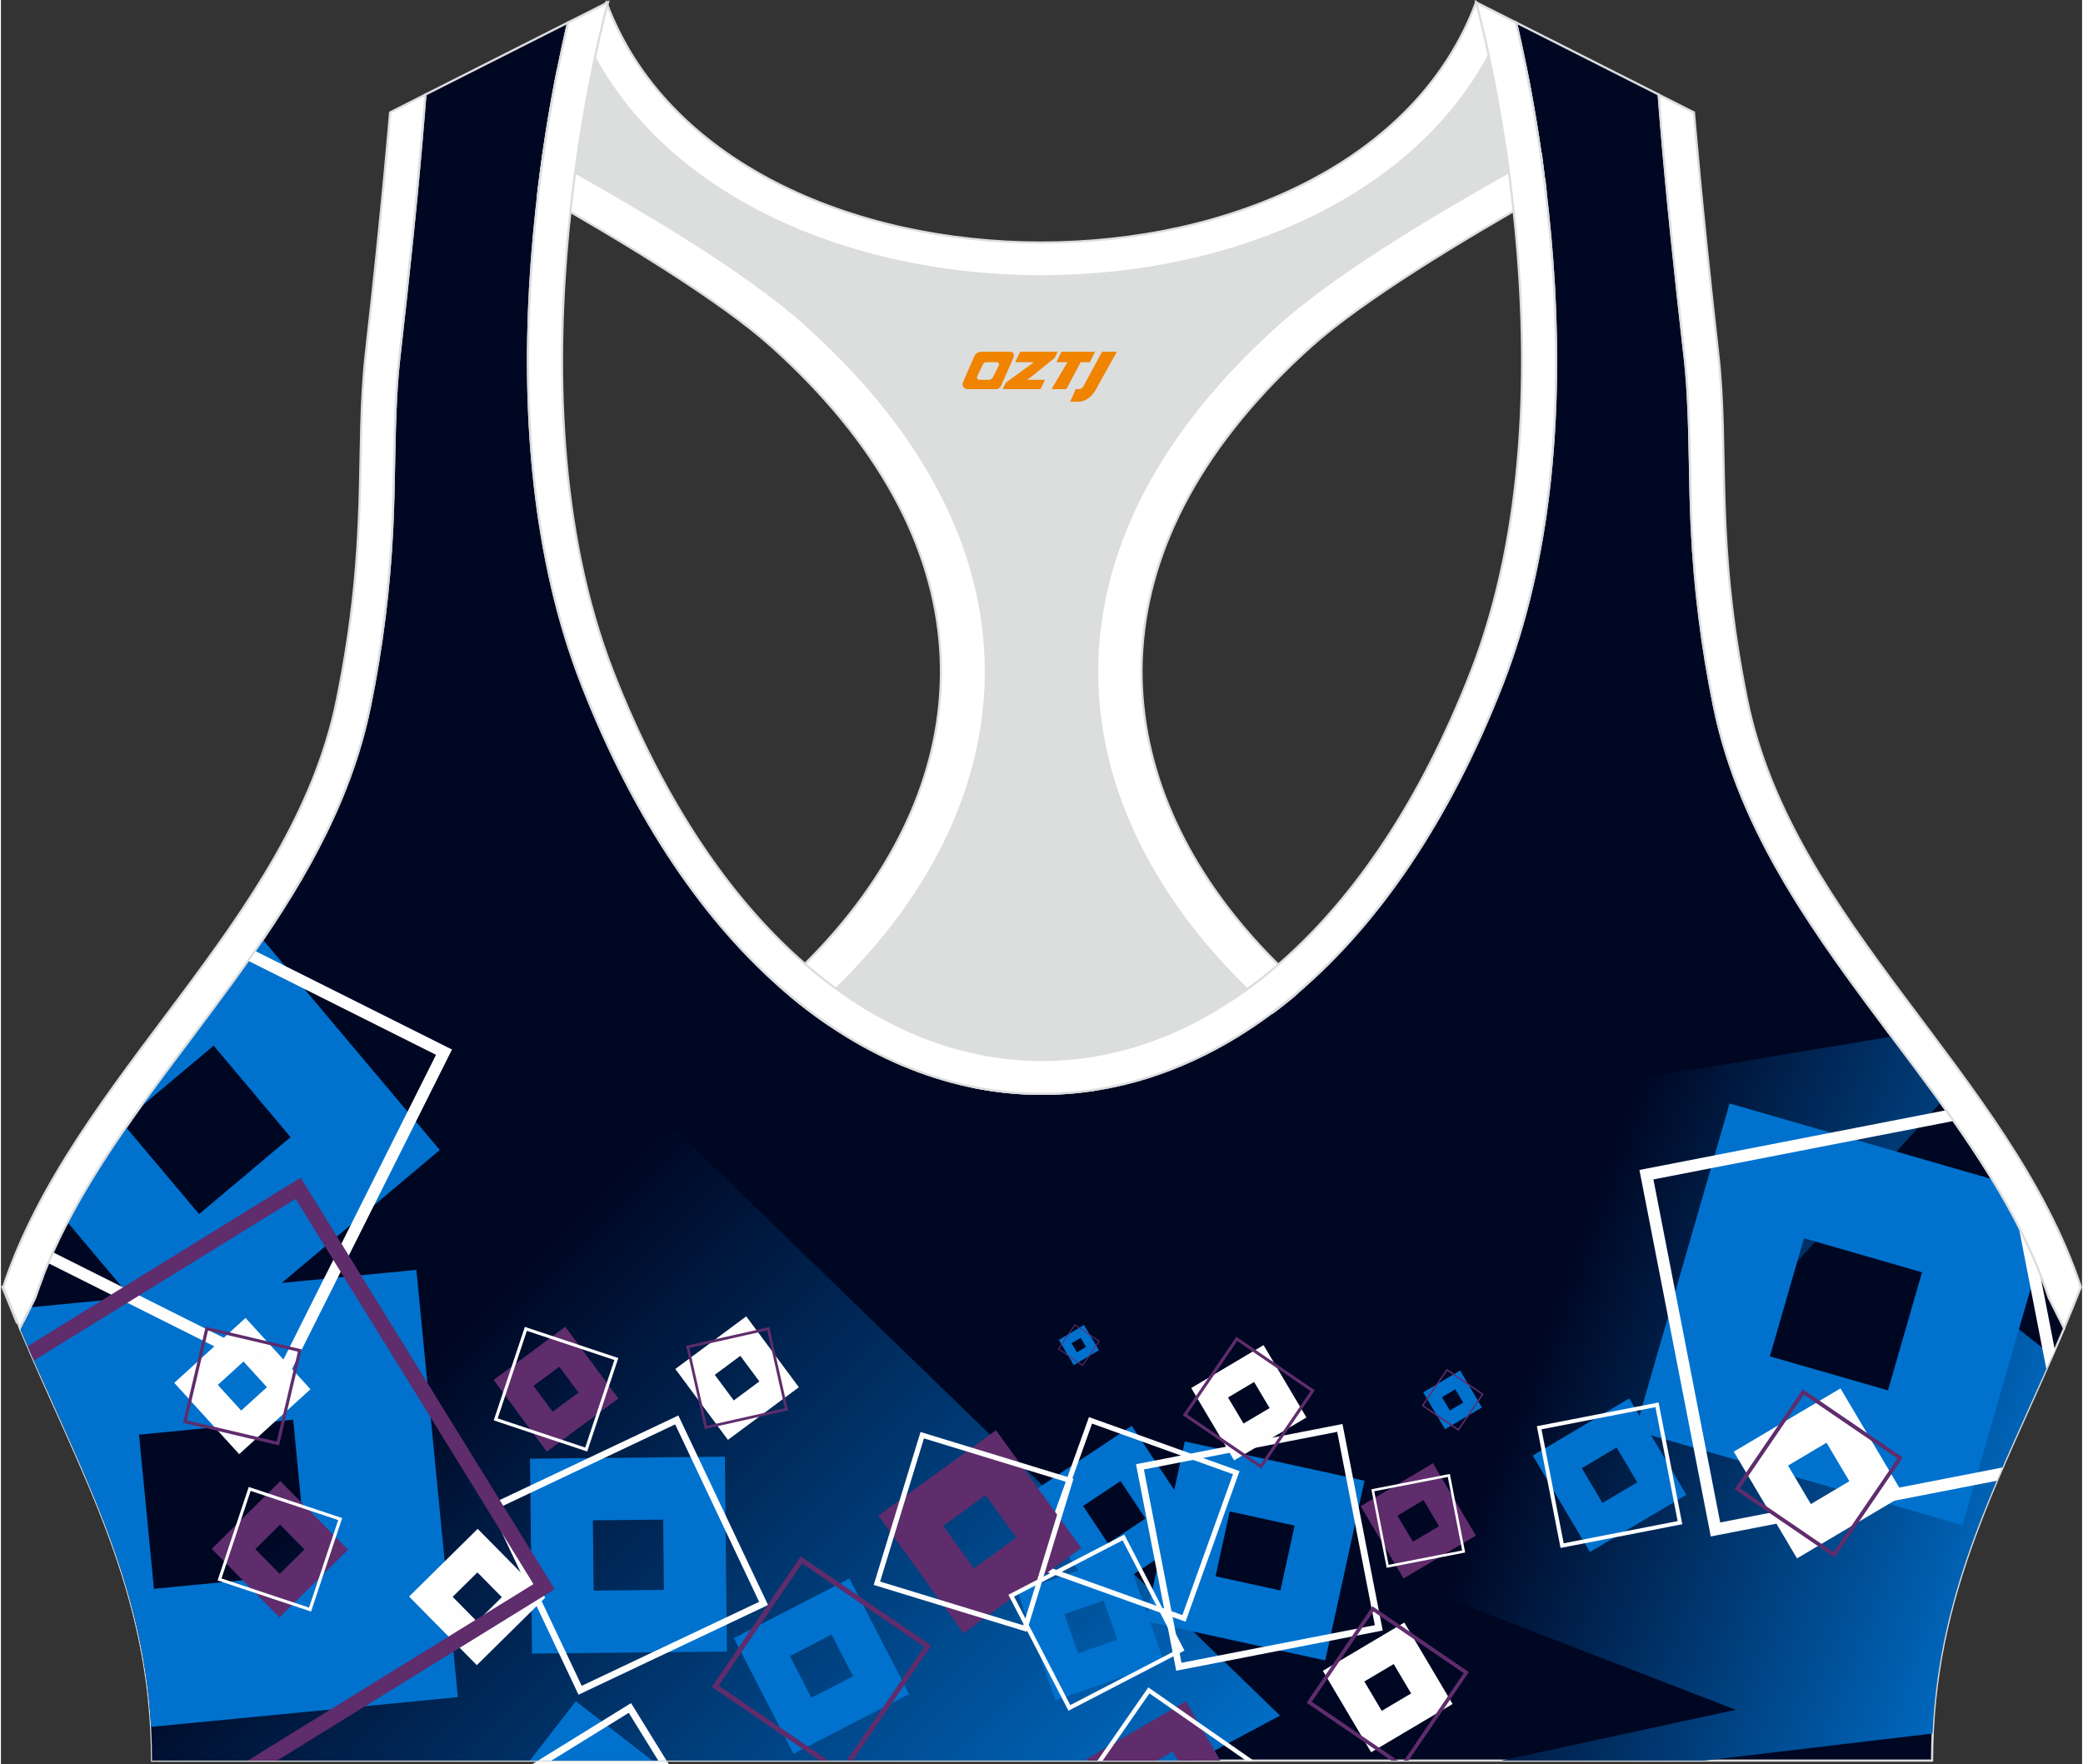 <?xml version="1.0" encoding="utf-8"?>
<!-- Generator: Adobe Illustrator 24.0.1, SVG Export Plug-In . SVG Version: 6.00 Build 0)  -->
<svg xmlns="http://www.w3.org/2000/svg" xmlns:xlink="http://www.w3.org/1999/xlink" version="1.1" id="图层_1" x="0px" y="0px" width="378.8px" height="320.8px" viewBox="0 0 378.95 321.22" enable-background="new 0 0 378.95 321.22" xml:space="preserve">
<rect x="0" y="0" width="378.95" height="321.22" fill="#333333" stroke="none"/>
<g>
	<polygon fill="none" stroke="#FEFEFE" stroke-width="1.288" stroke-miterlimit="22.926" points="114.53,310.99 120.45,320.57    99.02,320.57  "/>
	
		<path fill-rule="evenodd" clip-rule="evenodd" fill="#000723" stroke="#DCDDDD" stroke-width="0.4" stroke-miterlimit="22.926" d="   M275.88,4.09l25.98,13.13l0.3,3.74c1.19,14.71,2.78,29.47,4.44,44.13c0.27,2.35,0.45,4.72,0.58,7.08   c0.43,7.96,0.33,15.95,0.71,23.93c0.52,11,1.86,21.69,4.05,32.49c4.72,23.22,18.82,42.1,32.73,60.65   c9.62,12.83,19.79,26.21,26.01,41.09c0.82,1.96,1.57,3.94,2.24,5.95l2.78,5.55c-11.28,26.72-24.06,47.88-24.06,78.74H189.83h-0.52   H27.52c0-30.86-12.78-52.02-24.06-78.74l2.78-5.55c5.76-17.31,17.41-32.6,28.24-47.04c10.28-13.7,20.75-27.66,27.41-43.56   c2.31-5.52,4.13-11.22,5.32-17.09c2.19-10.79,3.53-21.49,4.05-32.49c0.38-7.97,0.28-15.97,0.71-23.93   c0.13-2.37,0.31-4.73,0.58-7.08c1.66-14.66,3.25-29.42,4.44-44.13l0.3-3.74l25.98-13.13c-0.37,1.57-0.71,3.15-1.05,4.71   c-1.78,8.29-3.18,16.69-4.21,25.1c-2.93,23.86-3.13,49.43,2.32,72.94c1.4,6.05,3.2,12.02,5.46,17.81   c38.8,99.35,128.77,99.35,167.57,0c2.26-5.79,4.06-11.76,5.46-17.81c5.45-23.5,5.26-49.08,2.32-72.94   c-1.03-8.41-2.43-16.81-4.21-25.1C276.59,7.24,276.25,5.67,275.88,4.09z"/>
	
		<linearGradient id="SVGID_1_" gradientUnits="userSpaceOnUse" x1="280.264" y1="79.168" x2="376.009" y2="43.168" gradientTransform="matrix(1 0 0 -1 0 323.125)">
		<stop offset="0" style="stop-color:#000723"/>
		<stop offset="1" style="stop-color:#0072CE"/>
	</linearGradient>
	<path fill-rule="evenodd" clip-rule="evenodd" fill="url(#SVGID_1_)" d="M344.29,188.74l-51.97,8.66l-43.12,88.15l66.71,25.77   l-42.76,9.25h37.01l41.57-4.93c1.18-26.35,11.72-45.79,21.79-68.8l-8.26-6.57l-16.92,29.62l-44.42-14.46l49.28-54.68   c-2.82-3.9-5.7-7.73-8.54-11.52L344.29,188.74z"/>
	
		<linearGradient id="SVGID_2_" gradientUnits="userSpaceOnUse" x1="69.758" y1="66.842" x2="185.673" y2="-48.562" gradientTransform="matrix(1 0 0 -1 0 323.125)">
		<stop offset="0" style="stop-color:#000723"/>
		<stop offset="1" style="stop-color:#0072CE"/>
	</linearGradient>
	<path fill-rule="evenodd" clip-rule="evenodd" fill="url(#SVGID_2_)" d="M217.58,320.57l15.33-8.2L123.44,206.31L16.69,214.5   c-4.24,6.94-7.92,14.16-10.46,21.78l-2.78,5.55c11.28,26.72,24.06,47.88,24.06,78.74H189.3h0.52H217.58z"/>
	<path fill-rule="evenodd" clip-rule="evenodd" fill="#0072CE" d="M79.91,209.39l-32.24-38.33c-4.22,6.2-8.73,12.21-13.2,18.18   c-3.07,4.09-6.2,8.25-9.25,12.51l13.51-11.36l14.01,16.66l-16.66,14.01l-13.32-15.83c-3.87,5.58-7.53,11.33-10.64,17.31   l21.61,25.69L79.91,209.39z"/>
	<path fill-rule="evenodd" clip-rule="evenodd" fill="#0072CE" d="M83.2,309.02l-7.55-77.8l-70.31,6.82l-1.89,3.78   c10.52,24.91,22.34,44.99,23.89,72.61L83.2,309.02L83.2,309.02z M25.14,261.22l28.07-2.72l2.72,28.07l-28.07,2.72L25.14,261.22z"/>
	<path fill-rule="evenodd" clip-rule="evenodd" fill="#0072CE" d="M132.19,300.71l-0.37-35.48l-35.48,0.37l0.37,35.48L132.19,300.71   L132.19,300.71z M107.79,276.82l12.8-0.13l0.13,12.8l-12.8,0.13L107.79,276.82z"/>
	<path fill-rule="evenodd" clip-rule="evenodd" fill="#FEFEFE" d="M145.29,252.59l-9.58-12.91l-12.91,9.58l9.58,12.91L145.29,252.59   L145.29,252.59z M129.98,250.33l4.66-3.46l3.46,4.66l-4.66,3.46L129.98,250.33z"/>
	<path fill-rule="evenodd" clip-rule="evenodd" fill="#5F2C6C" d="M112.44,254.63l-9.68-13.05l-13.05,9.68l9.68,13.05L112.44,254.63   L112.44,254.63z M96.97,252.34l4.71-3.49l3.49,4.71l-4.71,3.49L96.97,252.34z"/>
	<path fill-rule="evenodd" clip-rule="evenodd" fill="#FEFEFE" d="M99.14,290.86l-12.33-12.49L74.32,290.7l12.33,12.49L99.14,290.86   L99.14,290.86z M82.25,290.75l4.51-4.45l4.45,4.51l-4.51,4.45L82.25,290.75z"/>
	<path fill-rule="evenodd" clip-rule="evenodd" fill="#5F2C6C" d="M63.2,282.17l-12.33-12.49l-12.49,12.33l12.33,12.49L63.2,282.17   L63.2,282.17z M46.31,282.06l4.51-4.45l4.45,4.51l-4.51,4.45L46.31,282.06z"/>
	<path fill-rule="evenodd" clip-rule="evenodd" fill="#FEFEFE" d="M56.36,252.95l-11.82-12.98l-12.98,11.82l11.82,12.98   L56.36,252.95L56.36,252.95z M39.49,252.16l4.68-4.26l4.26,4.68l-4.68,4.26L39.49,252.16z"/>
	<polygon fill-rule="evenodd" clip-rule="evenodd" fill="#5F2C6C" points="222.06,320.57 215.78,309.76 197.67,320.28    197.84,320.57 210.5,320.57 213.36,318.91 214.32,320.57  "/>
	<path fill-rule="evenodd" clip-rule="evenodd" fill="#0072CE" d="M211.79,302.68l-6.89-19.78l-19.78,6.89l6.89,19.78L211.79,302.68   L211.79,302.68z M193.65,293.91l7.14-2.49l2.49,7.14l-7.14,2.49L193.65,293.91z"/>
	<path fill-rule="evenodd" clip-rule="evenodd" fill="#0072CE" d="M165.37,308.47l-10.86-21.05l-21.05,10.86l10.86,21.05   L165.37,308.47L165.37,308.47z M143.66,301.54l7.59-3.92l3.92,7.59l-7.59,3.92L143.66,301.54z"/>
	<path fill-rule="evenodd" clip-rule="evenodd" fill="#0072CE" d="M248.29,269.61l-32.72-7.15l-7.15,32.72l32.72,7.15L248.29,269.61   L248.29,269.61z M221.17,287.01l2.58-11.81l11.81,2.58l-2.58,11.81L221.17,287.01z"/>
	<path fill-rule="evenodd" clip-rule="evenodd" fill="#0072CE" d="M296.49,254.62l-17.56,10.41l10.41,17.56l17.56-10.41   L296.49,254.62L296.49,254.62z M291.62,273.66l-3.76-6.34l6.34-3.76l3.76,6.34L291.62,273.66z"/>
	<path fill-rule="evenodd" clip-rule="evenodd" fill="#0072CE" d="M265.7,249.54l-6.72,3.98l3.98,6.72l6.72-3.98L265.7,249.54   L265.7,249.54z M263.84,256.82l-1.44-2.42l2.42-1.44l1.44,2.42L263.84,256.82z"/>
	<path fill-rule="evenodd" clip-rule="evenodd" fill="#FEFEFE" d="M229.91,244.92l-13.17,7.81l7.81,13.17l13.17-7.81L229.91,244.92   L229.91,244.92z M226.26,259.2l-2.82-4.75l4.75-2.82l2.82,4.75L226.26,259.2z"/>
	<path fill-rule="evenodd" clip-rule="evenodd" fill="#5F2C6C" d="M260.76,266.43l-13.17,7.81l7.81,13.17l13.17-7.81L260.76,266.43   L260.76,266.43z M257.11,280.71l-2.82-4.75l4.75-2.82l2.82,4.75L257.11,280.71z"/>
	<path fill-rule="evenodd" clip-rule="evenodd" fill="#FEFEFE" d="M255.54,295.43l-14.83,8.79l8.79,14.83l14.83-8.79L255.54,295.43   L255.54,295.43z M251.43,311.51l-3.17-5.35l5.35-3.17l3.17,5.35L251.43,311.51z"/>
	<polygon fill-rule="evenodd" clip-rule="evenodd" fill="#0072CE" points="118.61,320.57 104.68,309.76 96.29,320.57  "/>
	<path fill-rule="evenodd" clip-rule="evenodd" fill="#0072CE" d="M362.58,214.71l-47.82-13.79l-17.18,59.59l59.59,17.18l13.6-47.15   l-0.09-0.22C368.42,224.94,365.65,219.75,362.58,214.71L362.58,214.71z M322.11,246.96l6.2-21.5l21.5,6.2l-6.2,21.5L322.11,246.96z   "/>
	<path fill-rule="evenodd" clip-rule="evenodd" fill="#0072CE" d="M197.21,241.25l-4.59,2.72l2.72,4.59l4.59-2.72L197.21,241.25   L197.21,241.25z M195.93,246.23l-0.98-1.66l1.66-0.98l0.98,1.66L195.93,246.23z"/>
	<path fill-rule="evenodd" clip-rule="evenodd" fill="#0072CE" d="M218.46,278.53l-12.55-18.91L187,272.17l12.55,18.91   L218.46,278.53L218.46,278.53z M197.05,274.2l6.82-4.53l4.53,6.82l-6.82,4.53L197.05,274.2z"/>
	<path fill-rule="evenodd" clip-rule="evenodd" fill="#FEFEFE" d="M46.25,173.13l34.91,17.48l0.97,0.48l-0.48,0.97l-29.35,58.6   l-0.48,0.97l-0.97-0.48L8.61,229.99c0.28-0.66,0.57-1.33,0.86-1.98l41.37,20.72l28.38-56.67l-34.23-17.14   C45.42,174.32,45.84,173.73,46.25,173.13z"/>
	<path fill-rule="evenodd" clip-rule="evenodd" fill="#FEFEFE" d="M123.61,258.28l15.81,33.41l0.26,0.55l-0.55,0.26l-33.41,15.81   l-0.55,0.26l-0.26-0.55L89.1,274.61l-0.26-0.55l0.55-0.26l33.41-15.81l0.55-0.26L123.61,258.28L123.61,258.28z M138.06,291.66   l-15.29-32.31l-32.31,15.29l15.29,32.31L138.06,291.66z"/>
	<path fill-rule="evenodd" clip-rule="evenodd" fill="#FEFEFE" d="M198.56,258.18l26.54,9.52l0.44,0.16l-0.16,0.44l-9.52,26.54   l-0.16,0.44l-0.44-0.16l-26.54-9.52l-0.44-0.16l0.16-0.44l9.52-26.54l0.16-0.44L198.56,258.18L198.56,258.18z M224.34,268.42   l-25.66-9.21l-9.21,25.66l25.66,9.21L224.34,268.42z"/>
	<path fill-rule="evenodd" clip-rule="evenodd" fill="#FEFEFE" d="M112.33,247.54l-5.49,16.48l-0.09,0.27l-0.27-0.09L90,258.71   l-0.27-0.09l0.09-0.27l5.49-16.48l0.09-0.27l0.27,0.09l16.48,5.49l0.27,0.09L112.33,247.54L112.33,247.54z M106.39,263.57   l5.31-15.94l-15.94-5.31l-5.31,15.94L106.39,263.57z"/>
	<path fill-rule="evenodd" clip-rule="evenodd" fill="#5F2C6C" d="M196.72,281.85l-15.53-21.43l-21.43,15.53l15.53,21.43   L196.72,281.85L196.72,281.85z M171.57,277.84l7.73-5.6l5.6,7.73l-7.73,5.6L171.57,277.84z"/>
	<path fill-rule="evenodd" clip-rule="evenodd" fill="#5F2C6C" d="M55.31,215.61l44.79,72.54l0.74,1.2l-1.2,0.74l-49.36,30.48h-5.35   l52.04-32.14l-43.31-70.14L6,247.72c-0.38-0.86-0.76-1.73-1.14-2.6l48.52-29.96l1.2-0.74L55.31,215.61z"/>
	<polygon fill-rule="evenodd" clip-rule="evenodd" fill="#FEFEFE" points="199.66,320.57 208.7,307.56 208.93,307.23 209.25,307.46    228.1,320.57 226.72,320.57 209.13,308.33 200.62,320.57  "/>
	<path fill-rule="evenodd" clip-rule="evenodd" fill="#FEFEFE" d="M195.16,269.7l-8.25,26.96l-0.14,0.45l-0.44-0.14l-26.96-8.25   l-0.45-0.14l0.14-0.44l8.25-26.96l0.14-0.45l0.44,0.14l26.96,8.25l0.45,0.14L195.16,269.7L195.16,269.7z M186.16,295.94l7.97-26.07   l-26.06-7.97l-7.98,26.07L186.16,295.94z"/>
	<path fill-rule="evenodd" clip-rule="evenodd" fill="#FEFEFE" d="M244.4,259.88l7.09,36.4l0.12,0.6l-0.6,0.12l-36.4,7.09l-0.6,0.12   l-0.12-0.6l-7.09-36.4l-0.12-0.6l0.6-0.12l36.4-7.09l0.6-0.12L244.4,259.88L244.4,259.88z M250.17,295.91l-6.85-35.2l-35.2,6.85   l6.85,35.2L250.17,295.91z"/>
	<path fill-rule="evenodd" clip-rule="evenodd" fill="#FEFEFE" d="M204.74,279.77l10.59,20.43l0.17,0.34l-0.34,0.18l-20.43,10.59   l-0.34,0.17l-0.18-0.34l-10.59-20.43l-0.17-0.34l0.34-0.18l20.43-10.59l0.34-0.17L204.74,279.77L204.74,279.77z M214.48,300.22   l-10.24-19.76l-19.76,10.24l10.24,19.76L214.48,300.22z"/>
	<path fill-rule="evenodd" clip-rule="evenodd" fill="#FEFEFE" d="M334.96,252.8l-19.43,11.52l11.52,19.43l19.43-11.52L334.96,252.8   L334.96,252.8z M329.57,273.86l-4.16-7.01l7.01-4.16l4.16,7.01L329.57,273.86z"/>
	<polygon fill-rule="evenodd" clip-rule="evenodd" fill="#5F2C6C" points="250.02,292.66 267.02,304.27 267.3,304.46 267.1,304.74    256.3,320.57 255.48,320.57 266.35,304.64 249.91,293.42 238.7,309.85 254.39,320.57 253.19,320.57 238.03,310.23 237.75,310.03    237.94,309.75 249.54,292.75 249.74,292.47  "/>
	<path fill-rule="evenodd" clip-rule="evenodd" fill="#5F2C6C" d="M225.19,243.56l13.82,9.43l0.23,0.16l-0.16,0.23l-9.43,13.82   l-0.16,0.23l-0.23-0.16l-13.82-9.43l-0.23-0.16l0.16-0.23l9.43-13.82l0.16-0.23L225.19,243.56L225.19,243.56z M238.47,253.29   l-13.36-9.12l-9.12,13.36l13.36,9.12L238.47,253.29z"/>
	<path fill-rule="evenodd" clip-rule="evenodd" fill="#5F2C6C" d="M195.62,241.14l4.39,3l0.07,0.05l-0.05,0.07l-3,4.39l-0.05,0.07   l-0.07-0.05l-4.39-3l-0.07-0.05l0.05-0.07l3-4.39l0.05-0.07L195.62,241.14L195.62,241.14z M199.84,244.23l-4.25-2.9l-2.9,4.25   l4.25,2.9L199.84,244.23z"/>
	<polygon fill-rule="evenodd" clip-rule="evenodd" fill="#5F2C6C" points="146.02,283.65 169.02,299.35 169.4,299.6 169.14,299.98    155.09,320.57 153.98,320.57 168.12,299.85 145.88,284.67 130.71,306.91 150.72,320.57 149.09,320.57 129.81,307.41 129.43,307.15    129.69,306.77 145.38,283.77 145.64,283.39  "/>
	<path fill-rule="evenodd" clip-rule="evenodd" fill="#FEFEFE" d="M371.27,231.8l2.72,13.97c-0.51,1.17-1.02,2.34-1.54,3.5   l-5.06-25.98c1.18,2.31,2.28,4.66,3.27,7.04C370.88,230.82,371.08,231.31,371.27,231.8L371.27,231.8z M363.42,269.62l-51.01,9.93   l-1.06,0.21l-0.21-1.07l-12.58-64.6l-0.21-1.06l1.07-0.21l54.78-10.67c0.46,0.65,0.92,1.3,1.38,1.95l-54.68,10.65l12.16,62.46   l51.39-10.01C364.11,268.01,363.76,268.82,363.42,269.62z"/>
	<path fill-rule="evenodd" clip-rule="evenodd" fill="#FEFEFE" d="M301.91,255.72l4.18,21.46l0.07,0.35l-0.36,0.07l-21.46,4.18   l-0.35,0.07l-0.07-0.36l-4.18-21.46l-0.07-0.35l0.36-0.07l21.46-4.18l0.35-0.07L301.91,255.72L301.91,255.72z M305.31,276.96   l-4.04-20.75l-20.75,4.04l4.04,20.75L305.31,276.96z"/>
	<path fill-rule="evenodd" clip-rule="evenodd" fill="#5F2C6C" d="M328.4,253.16l17.62,12.02l0.29,0.2l-0.2,0.29l-12.02,17.62   l-0.2,0.29l-0.29-0.2l-17.62-12.02l-0.29-0.2l0.2-0.29l12.02-17.62l0.2-0.29L328.4,253.16L328.4,253.16z M345.33,265.57   l-17.04-11.63l-11.63,17.04l17.04,11.63L345.33,265.57z"/>
	<path fill-rule="evenodd" clip-rule="evenodd" fill="#5F2C6C" d="M263.38,249.31l6.5,4.44l0.11,0.07l-0.07,0.11l-4.44,6.5   l-0.07,0.11l-0.11-0.07l-6.5-4.44l-0.11-0.07l0.07-0.11l4.44-6.5l0.07-0.11L263.38,249.31L263.38,249.31z M269.63,253.89   l-6.29-4.29l-4.29,6.29l6.29,4.29L269.63,253.89z"/>
	<path fill-rule="evenodd" clip-rule="evenodd" fill="#FEFEFE" d="M263.88,268.61l2.7,13.84l0.04,0.23l-0.23,0.04l-13.84,2.7   l-0.23,0.04l-0.04-0.23l-2.7-13.84l-0.04-0.23l0.23-0.04l13.84-2.7l0.23-0.04L263.88,268.61L263.88,268.61z M266.07,282.31   l-2.61-13.39l-13.39,2.61l2.61,13.39L266.07,282.31z"/>
	<polygon fill-rule="evenodd" clip-rule="evenodd" fill="#FEFEFE" points="115.08,310.65 121.2,320.57 119.69,320.57 114.32,311.87    100.24,320.57 97.8,320.57 114.19,310.44 114.74,310.11  "/>
	<path fill-rule="evenodd" clip-rule="evenodd" fill="#5F2C6C" d="M139.97,241.88l3.3,14.67l0.05,0.24l-0.24,0.05l-14.67,3.3   l-0.24,0.05l-0.05-0.24l-3.3-14.67l-0.05-0.24l0.24-0.05l14.67-3.3l0.24-0.05L139.97,241.88L139.97,241.88z M142.73,256.42   l-3.19-14.19l-14.19,3.19l3.19,14.19L142.73,256.42z"/>
	<path fill-rule="evenodd" clip-rule="evenodd" fill="#FEFEFE" d="M62.05,276.68l-5.49,16.48l-0.09,0.27l-0.27-0.09l-16.48-5.49   l-0.27-0.09l0.09-0.27l5.49-16.48l0.09-0.27l0.27,0.09l16.48,5.49l0.27,0.09L62.05,276.68L62.05,276.68z M56.1,292.71l5.31-15.94   l-15.94-5.31l-5.31,15.94L56.1,292.71z"/>
	<path fill-rule="evenodd" clip-rule="evenodd" fill="#5F2C6C" d="M37.56,241.64l16.92,3.99l0.28,0.07l-0.07,0.28L50.7,262.9   l-0.07,0.28l-0.28-0.07l-16.92-3.99l-0.28-0.07l0.07-0.28l3.99-16.92l0.07-0.28L37.56,241.64L37.56,241.64z M54.07,246.11   l-16.36-3.85l-3.85,16.36l16.36,3.85L54.07,246.11z"/>
	
		<path fill-rule="evenodd" clip-rule="evenodd" fill="#DCDDDD" stroke="#DCDDDD" stroke-width="0.4" stroke-miterlimit="22.926" d="   M272.82,6.29l4.81,5.93c1.38,6.84,2.5,13.75,3.37,20.66c-23.16,11.23-48.23,28.16-60.89,46.31C187.73,125.59,209.87,155,234.42,180   l-35.08,18.39c-7.43,1.17-14.92,1.01-22.33-0.49l-26.37-11.4c-2.34-1.59-4.64-3.34-6.91-5.24c24.08-18.14,42.84-49.69,20.18-96.74   c-7.93-16.46-34.11-33.18-50.68-43.36c-3.5-2.15-9.7-3.69-15.48-5.29c0.08-0.66,0.15-1.31,0.23-1.97c0.87-7.08,2-14.15,3.39-21.16   l4.64-6.46C132.4,64.97,246.46,64.97,272.82,6.29z"/>
	
		<path fill-rule="evenodd" clip-rule="evenodd" fill="#FFFFFF" stroke="#DCDDDD" stroke-width="0.4" stroke-miterlimit="22.926" d="   M2.87,240.76l-2.6-6.42c2.5-0.56,4.91-1.1,7.24-1.61c-0.45,1.18-0.88,2.36-1.28,3.55l-2.1,4.19L2.87,240.76L2.87,240.76z    M141.93,179.69c30.74-27.32,41.6-66.24,11.11-103.39c-3.65-4.45-7.9-8.88-12.77-13.25c-9.24-8.3-27.12-19.14-42.42-27.81   c0.05-0.45,0.11-0.89,0.16-1.34c0.23-1.9,0.49-3.8,0.76-5.69c17.71,9.72,36.87,21.12,47.76,30.89   c15.63,14.03,27.05,30.34,31.16,48.5c3.58,15.81,1.29,31.74-6.29,46.7c-5.55,10.96-13.75,21.06-23.88,29.93   C145.62,182.82,143.76,181.31,141.93,179.69z"/>
	
		<path fill-rule="evenodd" clip-rule="evenodd" fill="#FFFFFF" stroke="#DCDDDD" stroke-width="0.4" stroke-miterlimit="22.926" d="   M375.99,240.76l2.6-6.42c-2.39-0.54-4.7-1.05-6.93-1.54l0.01,0.03l0.01,0.03l0.02,0.05v0.01l0.02,0.04l0.02,0.05v0.01l0.02,0.05   l0.01,0.03l0.01,0.02l0.04,0.11l0.02,0.05l0,0l0.02,0.05l0.02,0.04v0.01l0.02,0.05l0.01,0.03l0.01,0.03l0.02,0.05v0.01l0.02,0.04   l0.02,0.05l0,0l0.02,0.05l0.01,0.03l0.01,0.02l0.03,0.07l0.01,0.04l0.02,0.05l0,0l0.02,0.05l0.02,0.04V234l0.02,0.05l0.01,0.03   l0.01,0.03l0.02,0.05v0.01l0.02,0.04l0.02,0.05l0,0l0.02,0.05l0.01,0.04l0.01,0.02l0.02,0.05l0.01,0.02l0.01,0.03l0.02,0.05l0,0   l0.02,0.05l0.02,0.04v0.01l0.02,0.05l0.01,0.03l0.01,0.03l0.02,0.05v0.01l0.01,0.04l0.02,0.05l0,0l0.02,0.05l0.01,0.04l0.01,0.02   l0.02,0.05l0.01,0.02l0.01,0.03l0.02,0.05v0.01l0.02,0.05l0.02,0.05v0.01l0.02,0.05l0.01,0.03l0.01,0.02l0.02,0.05l0.01,0.01   l0.01,0.04l0.02,0.05l0,0l0.02,0.05l0.01,0.04l0.01,0.02l0.02,0.05l0.01,0.02l0.01,0.03l0.02,0.05v0.01l0.02,0.05l0.02,0.05v0.01   l0.02,0.05l0.01,0.03l0.01,0.02l0.02,0.06l0.01,0.02l0.01,0.04l0.02,0.06l2.14,4.27L375.99,240.76L375.99,240.76z M237.07,179.82   c-30.84-27.32-41.79-66.31-11.25-103.51c3.65-4.45,7.9-8.88,12.77-13.25c9.3-8.35,27.32-19.27,42.69-27.96v-0.02v-0.02v-0.02v-0.01   v-0.01V35v-0.02v-0.02v-0.02v-0.02V34.9v-0.02v-0.02v-0.02l-0.01-0.06v-0.02v-0.02v-0.02l-0.08-0.67v-0.02v-0.02v-0.04v-0.02v-0.02   v-0.02v-0.02v-0.02l-0.01-0.09l-0.01-0.09l-0.02-0.18v-0.03l-0.01-0.06l-0.01-0.09l-0.01-0.09l-0.01-0.09l-0.01-0.06v-0.03   l-0.01-0.09l-0.08-0.07L281,32.81l-0.01-0.09l0,0l-0.01-0.09l-0.01-0.09l-0.01-0.09l-0.01-0.09v-0.03l-0.02-0.07l-0.01-0.09   l-0.01-0.09l-0.01-0.09l-0.01-0.06v-0.04l-0.01-0.09l-0.01-0.09l-0.01-0.09l-0.01-0.09v-0.01l-0.01-0.09l-0.01-0.09l-0.01-0.09   l-0.01-0.09v-0.02l-0.01-0.07l-0.01-0.09l-0.01-0.09l-0.01-0.09l-0.01-0.05l-0.01-0.04l-0.01-0.09l-0.01-0.09l-0.01-0.09   l-0.01-0.08v-0.01l-0.01-0.09l-0.01-0.09l-0.01-0.09l-0.01-0.09v-0.02l-0.01-0.07l-0.01-0.09l-0.01-0.09l-0.01-0.09l-0.01-0.05   l-0.01-0.04l-0.01-0.09l-0.01-0.09l-0.01-0.09l-0.01-0.08v-0.01l-0.01-0.09L280.55,29l-0.01-0.09l-0.01-0.09V28.8l-0.01-0.07   l-0.01-0.09l-0.01-0.09l-0.01-0.09l-0.01-0.05l-0.01-0.04l-0.01-0.09l-0.01-0.09l-0.01-0.09c-17.79,9.75-37.07,21.21-48.02,31.04   c-15.63,14.03-27.05,30.34-31.16,48.5c-3.58,15.81-1.29,31.74,6.29,46.7c5.57,11,13.82,21.14,24.01,30.05   c0.44-0.33,0.88-0.66,1.32-1c0.5-0.39,0.99-0.78,1.49-1.18c0.39-0.31,0.77-0.63,1.16-0.95   C235.99,180.75,236.53,180.29,237.07,179.82z"/>
	
		<path fill-rule="evenodd" clip-rule="evenodd" fill="#FFFFFF" stroke="#DCDDDD" stroke-width="0.4" stroke-miterlimit="22.926" d="   M268.61,0.42l4.21,5.87c-26.37,58.69-140.42,58.69-166.79,0l4.21-5.87C131.84,58.75,247.02,58.74,268.61,0.42z"/>
	
		<path fill-rule="evenodd" clip-rule="evenodd" fill="#FFFFFF" stroke="#DCDDDD" stroke-width="0.4" stroke-miterlimit="22.926" d="   M267.64,122.42c20.46-52.38,0.97-122,0.97-122l7.27,3.67c0.37,1.57,0.71,3.15,1.05,4.71c1.78,8.29,3.18,16.69,4.21,25.1   c2.93,23.86,3.13,49.43-2.32,72.94c-1.4,6.05-3.2,12.02-5.46,17.81c-38.8,99.35-128.77,99.35-167.57,0   c-2.26-5.79-4.06-11.76-5.46-17.81c-5.45-23.5-5.26-49.08-2.32-72.94c1.03-8.41,2.43-16.81,4.21-25.1   c0.34-1.56,0.68-3.14,1.05-4.71l7.27-3.67c0,0-19.48,69.62,0.97,122C148.26,216.53,230.88,216.53,267.64,122.42L267.64,122.42z    M301.86,17.22l6.42,3.25c0,0,1.34,16.7,4.42,43.93c2.01,17.83-0.7,33.62,5.25,62.96c8.26,40.69,47.89,68.25,60.78,106.98   c-1,2.55-2.02,5.04-3.05,7.49l-2.78-5.55c-0.67-2.01-1.42-4-2.24-5.95c-6.22-14.88-16.38-28.26-26.01-41.09   c-13.91-18.55-28.02-37.43-32.73-60.65c-2.19-10.79-3.53-21.49-4.05-32.49c-0.38-7.97-0.28-15.97-0.71-23.93   c-0.13-2.37-0.31-4.73-0.58-7.08c-1.66-14.66-3.25-29.42-4.44-44.13L301.86,17.22L301.86,17.22z M3.46,241.83   c-1.03-2.45-2.05-4.94-3.05-7.49c12.89-38.73,52.52-66.29,60.78-106.98c5.96-29.34,3.24-45.13,5.25-62.96   c3.08-27.23,4.42-43.93,4.42-43.93l6.42-3.25l-0.3,3.74c-1.19,14.71-2.78,29.47-4.44,44.13c-0.27,2.35-0.45,4.72-0.58,7.08   c-0.43,7.96-0.33,15.95-0.71,23.93c-0.52,11-1.86,21.69-4.05,32.49c-1.19,5.87-3.01,11.57-5.32,17.09   c-6.66,15.9-17.13,29.86-27.41,43.56c-10.83,14.44-22.48,29.73-28.24,47.04L3.46,241.83z"/>
	
</g>
<g>
	<path fill="#F08300" d="M200.5,64.05l-3.4,6.3c-0.2,0.3-0.5,0.5-0.8,0.5h-0.6l-1,2.3h1.2c2,0.1,3.2-1.5,3.9-3L203.2,64.05h-2.5L200.5,64.05z"/>
	<polygon fill="#F08300" points="193.3,64.05 ,199.2,64.05 ,198.3,65.95 ,196.6,65.95 ,194,70.85 ,191.3,70.85 ,194.2,65.95 ,192.2,65.95 ,193.1,64.05"/>
	<polygon fill="#F08300" points="187.3,69.15 ,186.8,69.15 ,187.3,68.85 ,191.9,65.15 ,192.4,64.05 ,185.6,64.05 ,185.3,64.65 ,184.7,65.95 ,187.5,65.95 ,188.1,65.95 ,183,69.65    ,182.4,70.85 ,189,70.85 ,189.3,70.85 ,190.1,69.15"/>
	<path fill="#F08300" d="M183.8,64.05H178.5C178,64.05,177.5,64.35,177.3,64.75L175.2,69.55C174.9,70.15,175.3,70.85,176,70.85h5.2c0.4,0,0.7-0.2,0.9-0.6L184.4,65.05C184.6,64.55,184.3,64.05,183.8,64.05z M181.7,66.55L180.6,68.75C180.4,69.05,180.1,69.15,180,69.15l-1.8,0C178,69.15,177.6,69.05,177.8,68.45l1-2.1c0.1-0.3,0.4-0.4,0.7-0.4h1.9   C181.6,65.95,181.8,66.25,181.7,66.55z"/>
</g>
</svg>
